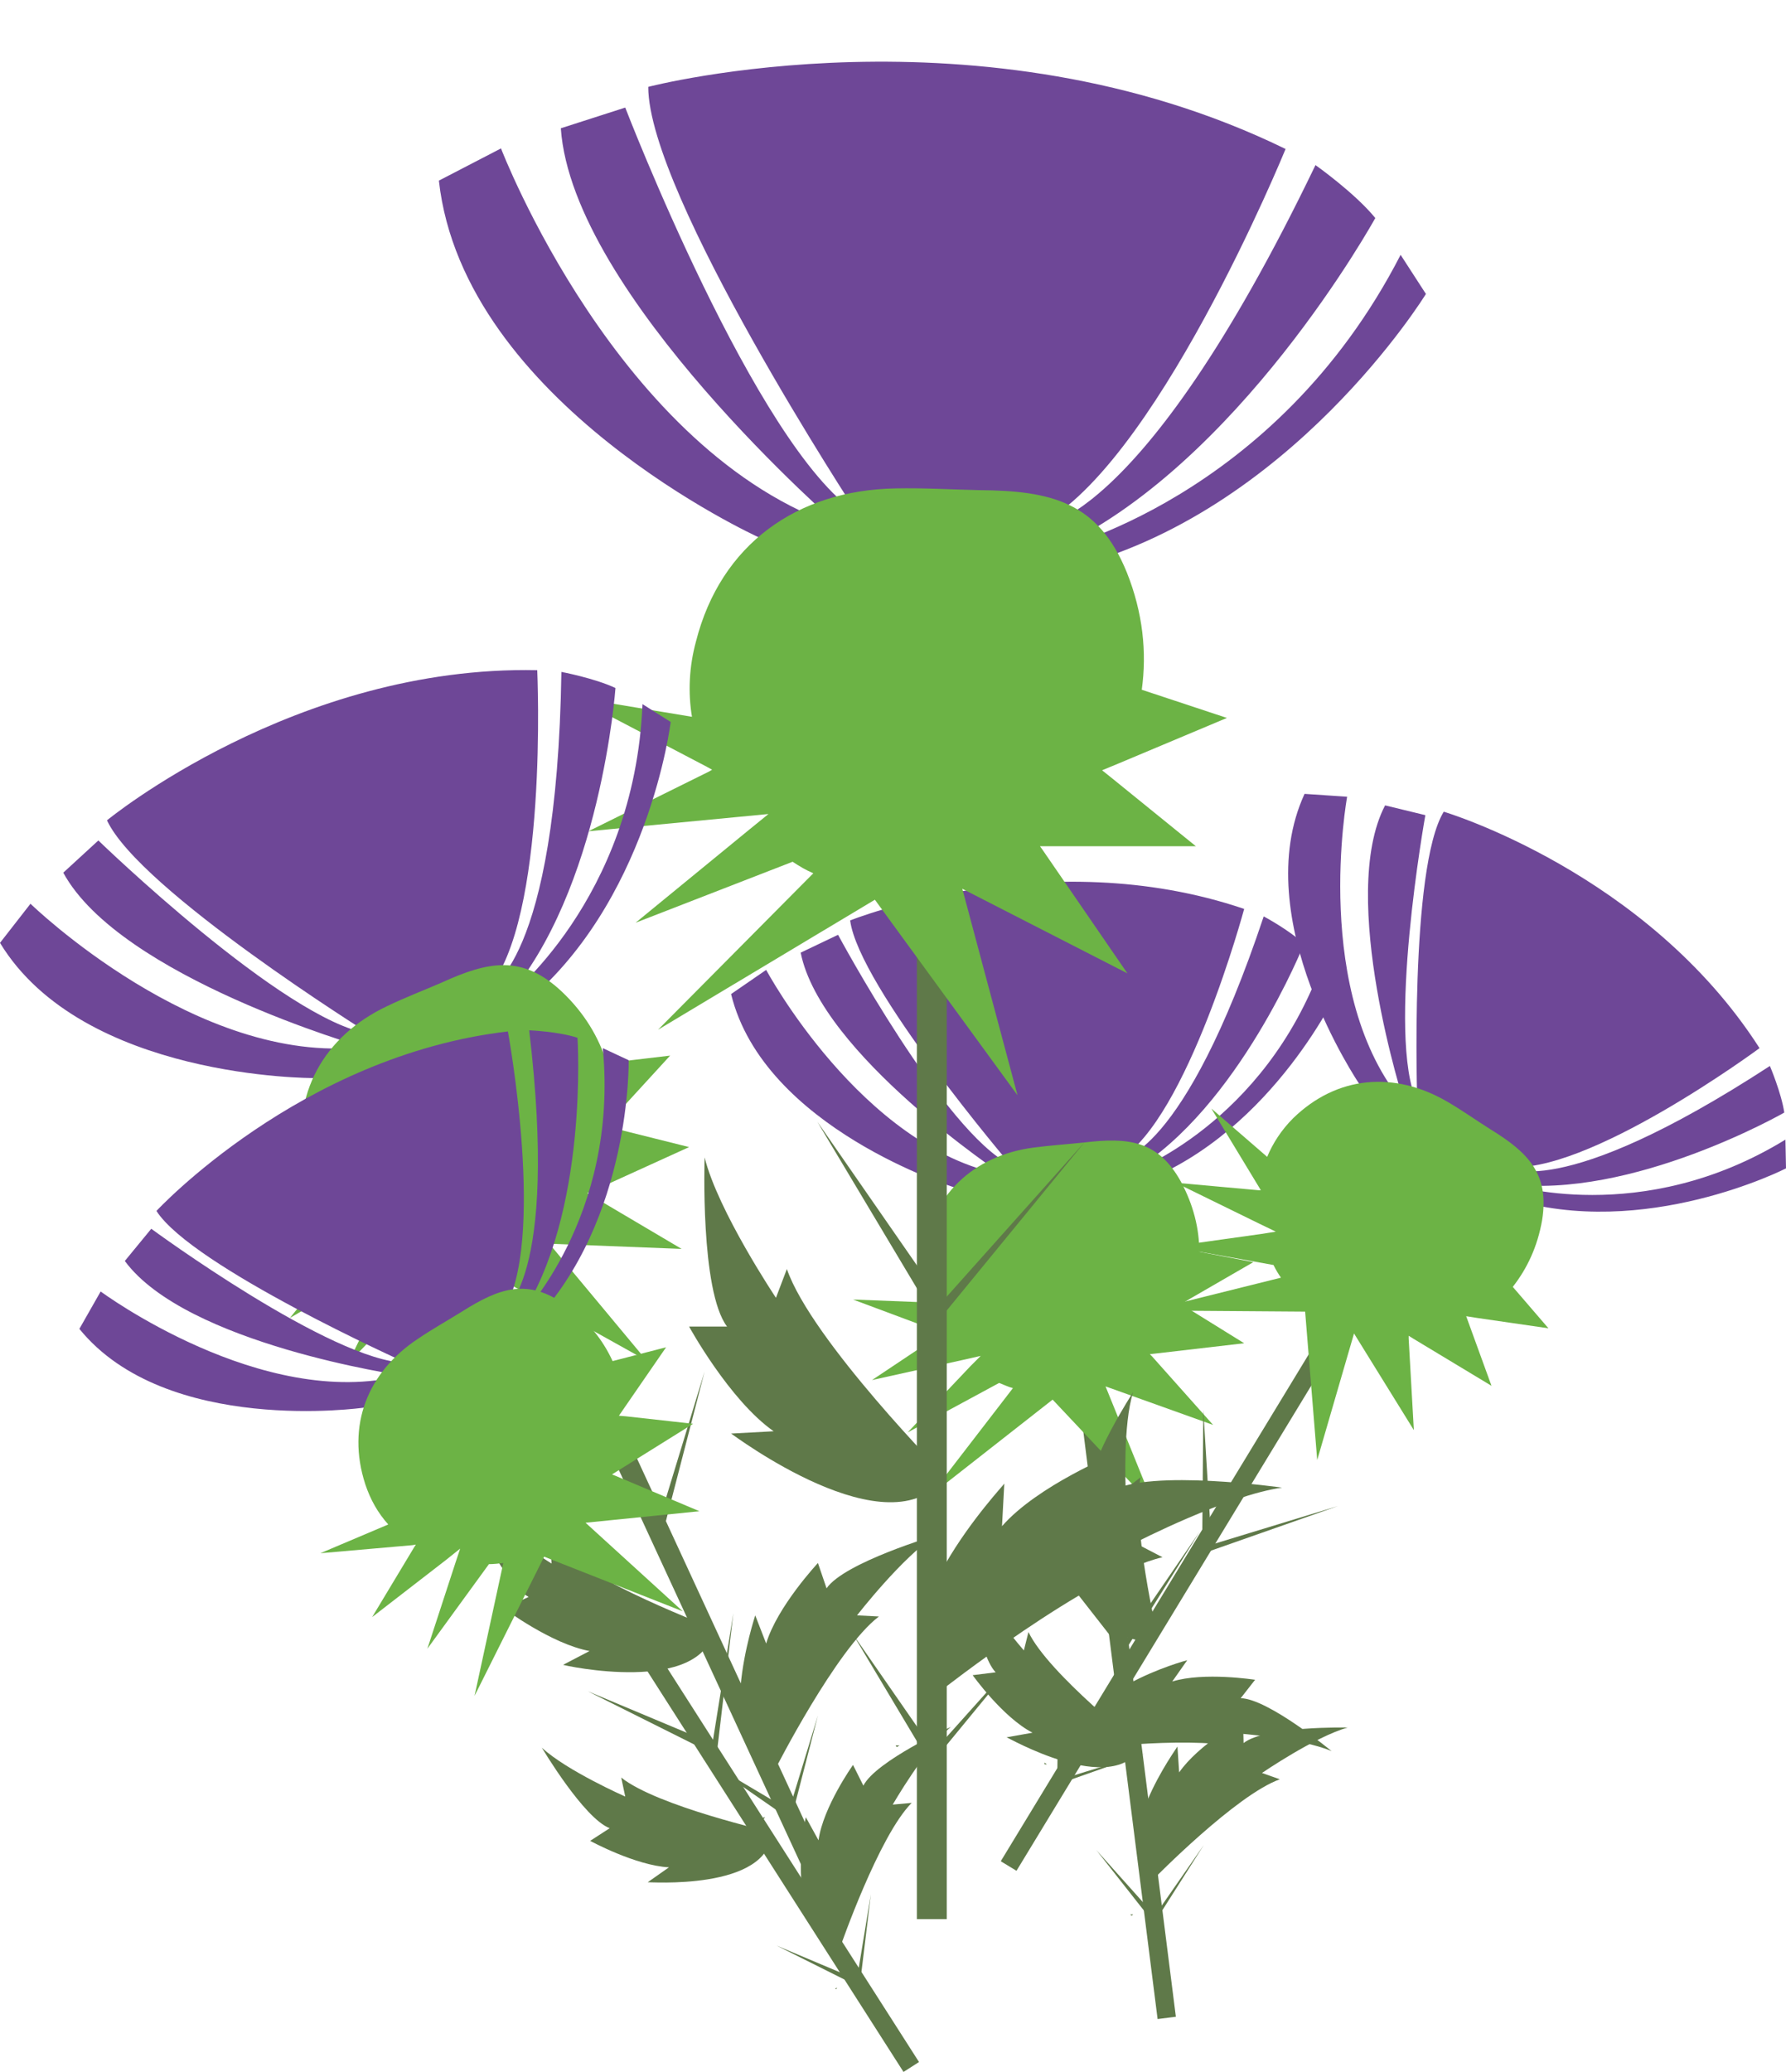 <?xml version="1.0" encoding="UTF-8"?>
<!DOCTYPE svg PUBLIC '-//W3C//DTD SVG 1.0//EN'
          'http://www.w3.org/TR/2001/REC-SVG-20010904/DTD/svg10.dtd'>
<svg height="360.2" preserveAspectRatio="xMidYMid meet" version="1.0" viewBox="86.7 97.2 310.5 360.2" width="310.5" xmlns="http://www.w3.org/2000/svg" xmlns:xlink="http://www.w3.org/1999/xlink" zoomAndPan="magnify"
><g
  ><g id="change1_8"
    ><path d="M283.7,430c-0.1,0.1-0.2,0.2-0.3,0.2l-0.2-0.2L283.7,430z" fill="#5F7949"
    /></g
    ><g id="change1_9"
    ><path d="M286.8,425.2c-0.1,0.3-0.2,0.5-0.3,0.8l-0.5-0.3L286.8,425.2z" fill="#5F7949"
    /></g
    ><g id="change1_10"
    ><path d="M279.8 318.8H283V448.5H279.8z" fill="#5F7949" transform="rotate(-7.207 281.286 383.618)"
    /></g
    ><g
    ><g id="change2_5"
      ><path d="M252.6,303.6c0,0-33.1-10.3-38.8-33.6l6.1-4.2c0,0,16.5,30.8,41.1,35.6c0,0-31.6-21-35.1-38.6l6.5-3.1 c0,0,18.4,34.3,30,40c0,0-26.4-31-27.9-42.5c0,0,34.1-13.7,68.5-2c0,0-9.8,36.4-21.7,43.6c0,0,11.1-0.4,25.1-42.3 c0,0,4.5,2.4,7,4.8c0,0-11.3,28.4-29.9,39.6c0,0,22.9-8.3,33-36.1l3.2,3.8c0,0-11.4,25.2-34.5,34.1L252.6,303.6z" fill="#6E4797"
      /></g
      ><g id="change3_5"
      ><path d="M287.5,332.5l-0.9,0.1l0.4,0.4l10.6,11.9l-18.7-6.7l8.6,21.2l-17.8-18.9l-21.3,16.7l14.4-18.7 c-0.8-0.2-1.6-0.6-2.4-0.9l-15.9,8.6l10.9-11.5l1.8-1.8l-3.1,0.7l-15.8,3.5l12-8l0.3-0.2l-0.6-0.2l-15-5.6l12.8,0.5 c-0.7-2.5-0.9-5.3-0.6-8c1.3-10.6,8.7-17.5,19.1-18.9c3-0.4,6.1-0.6,8.9-0.9c7.6-0.9,12.8-0.4,16.8,6.8c2.2,4.1,3.2,8.2,3.2,12.2 l9.4,1.8l-10.9,6.3l-1.7,1l1,0.6l10,6.2L287.5,332.5z" fill="#6CB345"
      /></g
    ></g
    ><g id="change1_11"
    ><path d="M281 380.8L266.7 364.9 281.4 383.7 295.3 363.4 281.7 385.1" fill="#5F7949"
    /></g
    ><g id="change1_12"
    ><path d="M286.6 429.2L277.3 418.8 286.9 431 296 417.9 287.1 431.9" fill="#5F7949"
    /></g
    ><g id="change1_13"
    ><path d="M285.1,400.8c0,0-16.1-12.6-19.6-19.9l-0.8,3.2c0,0-7.3-8.4-9.5-13.9c0,0,1.3,14.3,4.6,17.7l-4,0.5 c0,0,5.2,7.3,10.4,10l-4.5,0.8C261.7,399.1,280.2,409.8,285.1,400.8z" fill="#5F7949"
    /></g
    ><g id="change1_14"
    ><path d="M287.3,423.8c0,0,14.3-14.6,21.9-17.3l-3.1-1.1c0,0,9.2-6.3,14.9-7.9c0,0-14.3-0.3-18.1,2.7l-0.1-4.1 c0,0-7.8,4.4-11.1,9.2l-0.3-4.5C291.5,400.8,278.8,418,287.3,423.8z" fill="#5F7949"
    /></g
  ></g
  ><g
  ><g id="change1_22"
    ><path d="M243.1,400.6c-0.2,0.1-0.3,0.2-0.5,0.3l-0.2-0.3H243.1z" fill="#5F7949"
    /></g
    ><g id="change1_23"
    ><path d="M249,393.6c-0.2,0.4-0.4,0.8-0.7,1.2l-0.7-0.6L249,393.6z" fill="#5F7949"
    /></g
    ><g id="change1_24"
    ><path d="M246.1 220.2H251.3V430.8H246.1z" fill="#5F7949"
    /></g
    ><g
    ><g id="change2_3"
      ><path d="M218.6,190.6c0,0-51.3-23.3-55.6-62l10.8-5.6c0,0,20.3,53,59,65.8c0,0-46.6-40.3-48.6-69.3l11.2-3.6 c0,0,22.7,59,40.3,70.5c0,0-36.3-55.4-36.3-74.1c0,0,57.8-15.1,110.8,10.8c0,0-23.1,56.6-43.8,65.8c0,0,17.9,1.6,49-63 c0,0,6.8,4.8,10.4,9.2c0,0-23.9,43.4-56.2,57.8c0,0,38.7-8.8,60.6-51.4l4.4,6.8c0,0-23.5,38.3-62.6,47.8L218.6,190.6z" fill="#6E4797"
      /></g
      ><g id="change3_3"
      ><path d="M269,244.3h-1.5l0.5,0.7l14.7,21.4L254,251.7l9.6,35.9l-24.8-34l-37.7,22.6l27-27.2 c-1.2-0.5-2.4-1.2-3.6-2l-27.3,10.6l19.9-16.3l3.2-2.6l-5.2,0.5l-26.1,2.5l21-10.4l0.5-0.3l-0.9-0.5l-23.1-12.1l20.5,3.4 c-0.7-4.2-0.5-8.7,0.7-13.1c4.3-16.9,17.6-26.3,34.7-26.6c4.9-0.1,9.9,0.2,14.5,0.3c12.5,0.1,20.7,2,25.7,14.3 c2.8,7,3.5,13.9,2.6,20.4L300,222l-18.8,7.9l-2.9,1.2l1.5,1.2l14.8,12L269,244.3z" fill="#6CB345"
      /></g
    ></g
    ><g id="change1_25"
    ><path d="M248.7 320.9L228.8 292.2 248.7 325.5 275.3 295.7 249 327.8" fill="#5F7949"
    /></g
    ><g id="change1_26"
    ><path d="M247.9 399.9L235 381.3 247.9 402.9 265.2 383.6 248.1 404.4" fill="#5F7949"
    /></g
    ><g id="change1_27"
    ><path d="M251.1,353.8c0,0-23.3-23.6-27.6-36l-1.9,5c0,0-10.1-15.1-12.4-24.4c0,0-0.8,23.2,3.9,29.4h-6.6 c0,0,7,12.8,14.7,18.2l-7.4,0.4C213.9,346.4,241.5,367.3,251.1,353.8z" fill="#5F7949"
    /></g
    ><g id="change1_28"
    ><path d="M250,391.3c0,0,26.1-20.5,38.8-23.4l-4.8-2.5c0,0,16.1-8.3,25.6-9.6c0,0-23-3.3-29.7,0.6l0.7-6.5 c0,0-13.5,5.5-19.7,12.6l0.4-7.4C261.5,355.1,237.6,380.2,250,391.3z" fill="#5F7949"
    /></g
  ></g
  ><g
  ><g id="change1_29"
    ><path d="M219.7,413c-0.1,0.1-0.1,0.3-0.2,0.4l-0.3-0.1L219.7,413z" fill="#5F7949"
    /></g
    ><g id="change1_30"
    ><path d="M221.4,406.7c0,0.3,0,0.6-0.1,1l-0.7-0.2L221.4,406.7z" fill="#5F7949"
    /></g
    ><g id="change1_31"
    ><path d="M199.1 287.8H202.8V437.8H199.1z" fill="#5F7949" transform="rotate(-24.789 200.893 362.756)"
    /></g
    ><g
    ><g id="change2_2"
      ><path d="M141.2,284.6c0,0-40.1,0.2-54.5-23.5l5.3-6.8c0,0,29,28.2,57.8,24.9c0,0-42.2-12.1-52.1-30.3l6.1-5.6 c0,0,32.3,31.3,47.1,33.6c0,0-40-25-45.6-37.1c0,0,32.8-27,74.8-26.1c0,0,2,43.5-8.7,55.6c0,0,12.1-4.3,12.9-55.3 c0,0,5.8,1.1,9.4,2.8c0,0-2.5,35.2-19.1,54.1c0,0,22.4-17.2,23.8-51.3l4.9,3.1c0,0-3.8,31.8-26.2,49.6L141.2,284.6z" fill="#6E4797"
      /></g
      ><g id="change3_2"
      ><path d="M189.8,304.2l-1,0.4l0.5,0.3l15.9,9.4l-23-0.9l16.9,20.3l-26.2-14.6l-17.6,25.9l9.3-25.6 c-0.9,0-1.9-0.1-2.9-0.2l-14.5,15l8-16.5l1.3-2.7l-3.2,1.9l-16.2,9.4l10.5-13l0.3-0.3l-0.7,0l-18.5-0.9l14.3-3.9 c-1.7-2.5-2.9-5.5-3.5-8.6c-2.2-12.2,3.5-22.3,14.5-27.5c3.1-1.5,6.5-2.8,9.5-4.1c8.1-3.7,14-4.9,20.9,1.6 c3.9,3.7,6.4,7.9,7.8,12.4l11-1.3l-9.8,10.7l-1.5,1.6l1.4,0.3l13.2,3.3L189.8,304.2z" fill="#6CB345"
      /></g
    ></g
    ><g id="change1_32"
    ><path d="M199.5 359.8L178.2 347.2 200.9 362.8 209.2 335.6 201.8 364.2" fill="#5F7949"
    /></g
    ><g id="change1_33"
    ><path d="M222.6 411.1L208.8 402.9 223.5 413.1 228.9 395.4 224.1 414" fill="#5F7949"
    /></g
    ><g id="change1_34"
    ><path d="M210.9,380.3c0,0-22.1-8.3-28.6-15.1l0.3,3.8c0,0-11-6.8-15.3-12.1c0,0,6.4,15.2,11.3,17.9l-4.3,2 c0,0,8.3,6.2,14.9,7.4l-4.6,2.4C184.7,386.7,208.8,392,210.9,380.3z" fill="#5F7949"
    /></g
    ><g id="change1_35"
    ><path d="M221.4,404.9c0,0,10.7-21.1,18.1-26.7l-3.8-0.2c0,0,7.9-10.2,13.7-13.9c0,0-15.9,4.7-19,9.2l-1.5-4.4 c0,0-7.1,7.6-9,14l-1.9-4.9C218,378.1,210.1,401.5,221.4,404.9z" fill="#5F7949"
    /></g
  ></g
  ><g
  ><g id="change1_15"
    ><path d="M268.7,403.9c-0.1,0-0.2,0-0.4,0l0-0.3L268.7,403.9z" fill="#5F7949"
    /></g
    ><g id="change1_16"
    ><path d="M274.1,402.1c-0.2,0.2-0.5,0.3-0.7,0.4l-0.2-0.6L274.1,402.1z" fill="#5F7949"
    /></g
    ><g id="change1_17"
    ><path d="M294.1 301.3H297.3V431H294.1z" fill="#5F7949" transform="rotate(31.284 295.707 366.198)"
    /></g
    ><g
    ><g id="change2_1"
      ><path d="M323,285.6c0,0-19.5-28.7-9.5-50.4l7.4,0.5c0,0-6.3,34.4,10,53.5c0,0-11.7-36.1-3.4-52l7,1.7 c0,0-6.9,38.3-1.4,50c0,0-1.4-40.8,4.6-50.6c0,0,35.3,10.5,54.9,41.1c0,0-30.3,22.4-44.1,20.6c0,0,8.9,6.6,45.9-17.5 c0,0,2,4.7,2.5,8.1c0,0-26.5,15.2-48.1,12.4c0,0,23.2,7.7,48.3-7.7l0.1,5c0,0-24.6,12.6-48.2,5.2L323,285.6z" fill="#6E4797"
      /></g
      ><g id="change3_1"
      ><path d="M332.4,329.9l-0.8-0.5l0,0.5l0.9,15.9L322.1,329l-6.4,22l-2.1-25.8l-27.1-0.2l22.9-5.7 c-0.5-0.7-0.9-1.4-1.3-2.2l-17.8-3.2l15.7-2.2l2.5-0.4l-2.9-1.4l-14.5-7.1l14.4,1.3l0.4,0l-0.3-0.5l-8.3-13.7l9.7,8.4 c1-2.4,2.5-4.7,4.5-6.7c7.7-7.5,17.7-8.2,26.8-2.9c2.6,1.5,5.1,3.3,7.5,4.8c6.5,4,10.3,7.7,9,15.8c-0.8,4.6-2.6,8.4-5.1,11.6 l6.2,7.2l-12.4-1.8l-1.9-0.3l0.4,1.1l4,11L332.4,329.9z" fill="#6CB345"
      /></g
    ></g
    ><g id="change1_18"
    ><path d="M297.2 363.7L295.9 342.3 295.7 366.2 319.3 359 295.1 367.5" fill="#5F7949"
    /></g
    ><g id="change1_19"
    ><path d="M271.5 405.1L270.7 391.2 270.5 406.7 285.8 402 270.2 407.5" fill="#5F7949"
    /></g
    ><g id="change1_20"
    ><path d="M288,381.8c0,0-4.7-19.9-3-27.8l-2.6,2c0,0-0.5-11.2,1.3-16.8c0,0-7.8,12-7.4,16.7l-3.5-2.1 c0,0-0.4,9,1.9,14.3l-4-2.1C270.7,366.1,278.6,385.9,288,381.8z" fill="#5F7949"
    /></g
    ><g id="change1_21"
    ><path d="M275.4,401.2c0,0,20.3-2.5,27.9,0.1l-1.7-2.8c0,0,11.2,0.8,16.6,3.1c0,0-11-9.1-15.8-9.2l2.5-3.2 c0,0-8.9-1.4-14.4,0.3l2.6-3.7C293,385.8,272.4,391.4,275.4,401.2z" fill="#5F7949"
    /></g
  ></g
  ><g
  ><g id="change1_1"
    ><path d="M232.2,442.7c0,0.1-0.1,0.2-0.1,0.3l-0.2-0.1L232.2,442.7z" fill="#5F7949"
    /></g
    ><g id="change1_2"
    ><path d="M233,437.1c0,0.3,0,0.6,0,0.8l-0.6-0.1L233,437.1z" fill="#5F7949"
    /></g
    ><g id="change1_3"
    ><path d="M208.6 337H211.8V466.7H208.6z" fill="#5F7949" transform="rotate(-32.587 210.228 401.862)"
    /></g
    ><g
    ><g id="change2_4"
      ><path d="M149.9,341.9c0,0-34.3,4.9-49.4-13.7l3.7-6.5c0,0,28.1,20.8,52.4,14.6c0,0-37.5-5.4-48.2-19.9l4.6-5.6 c0,0,31.4,23.1,44.3,23.3c0,0-37.2-16.7-43.4-26.4c0,0,25-27,61.1-31.2c0,0,6.8,37-0.9,48.7c0,0,9.8-5.1,4.6-48.9 c0,0,5.1,0.2,8.4,1.3c0,0,2,30.5-10,48.6c0,0,17.2-17.4,14.4-46.8l4.5,2.1c0,0,0.5,27.7-16.6,45.6L149.9,341.9z" fill="#6E4797"
      /></g
      ><g id="change3_4"
      ><path d="M193.9,353l-0.8,0.5l0.5,0.2l14.7,6.2l-19.8,2l16.9,15.4l-24.1-9.5l-12.1,24.2l5-23.1 c-0.8,0.1-1.7,0.2-2.5,0.2L161,383.8l4.9-15l0.8-2.4l-2.5,2l-12.8,9.9l7.4-12.3l0.2-0.3l-0.6,0.1l-16,1.4l11.8-5 c-1.8-2-3.1-4.3-4-7c-3.3-10.2,0.4-19.5,9.2-25.3c2.5-1.7,5.2-3.2,7.6-4.7c6.5-4.1,11.4-5.9,18.1-1.1c3.8,2.7,6.4,6,8.1,9.7 l9.3-2.4l-7.1,10.3l-1.1,1.6l1.2,0.1l11.7,1.3L193.9,353z" fill="#6CB345"
      /></g
    ></g
    ><g id="change1_4"
    ><path d="M208.7 399.5L188.9 391.2 210.3 401.9 214.2 377.6 211.2 403" fill="#5F7949"
    /></g
    ><g id="change1_5"
    ><path d="M234.5 440.8L221.7 435.4 235.5 442.3 238.1 426.5 236.1 443" fill="#5F7949"
    /></g
    ><g id="change1_6"
    ><path d="M220.9,415.7c0,0-19.9-4.5-26.2-9.5l0.7,3.3c0,0-10.2-4.5-14.5-8.5c0,0,7.3,12.3,11.8,14l-3.4,2.2 c0,0,7.9,4.3,13.7,4.6l-3.7,2.6C199.1,424.3,220.4,426,220.9,415.7z" fill="#5F7949"
    /></g
    ><g id="change1_7"
    ><path d="M232.8,435.6c0,0,6.7-19.3,12.4-25l-3.3,0.3c0,0,5.6-9.7,10.1-13.5c0,0-13,5.9-15.2,10.2l-1.8-3.6 c0,0-5.2,7.3-6,13.1l-2.2-4C226.7,413,222.7,434,232.8,435.6z" fill="#5F7949"
    /></g
  ></g
></svg
>
